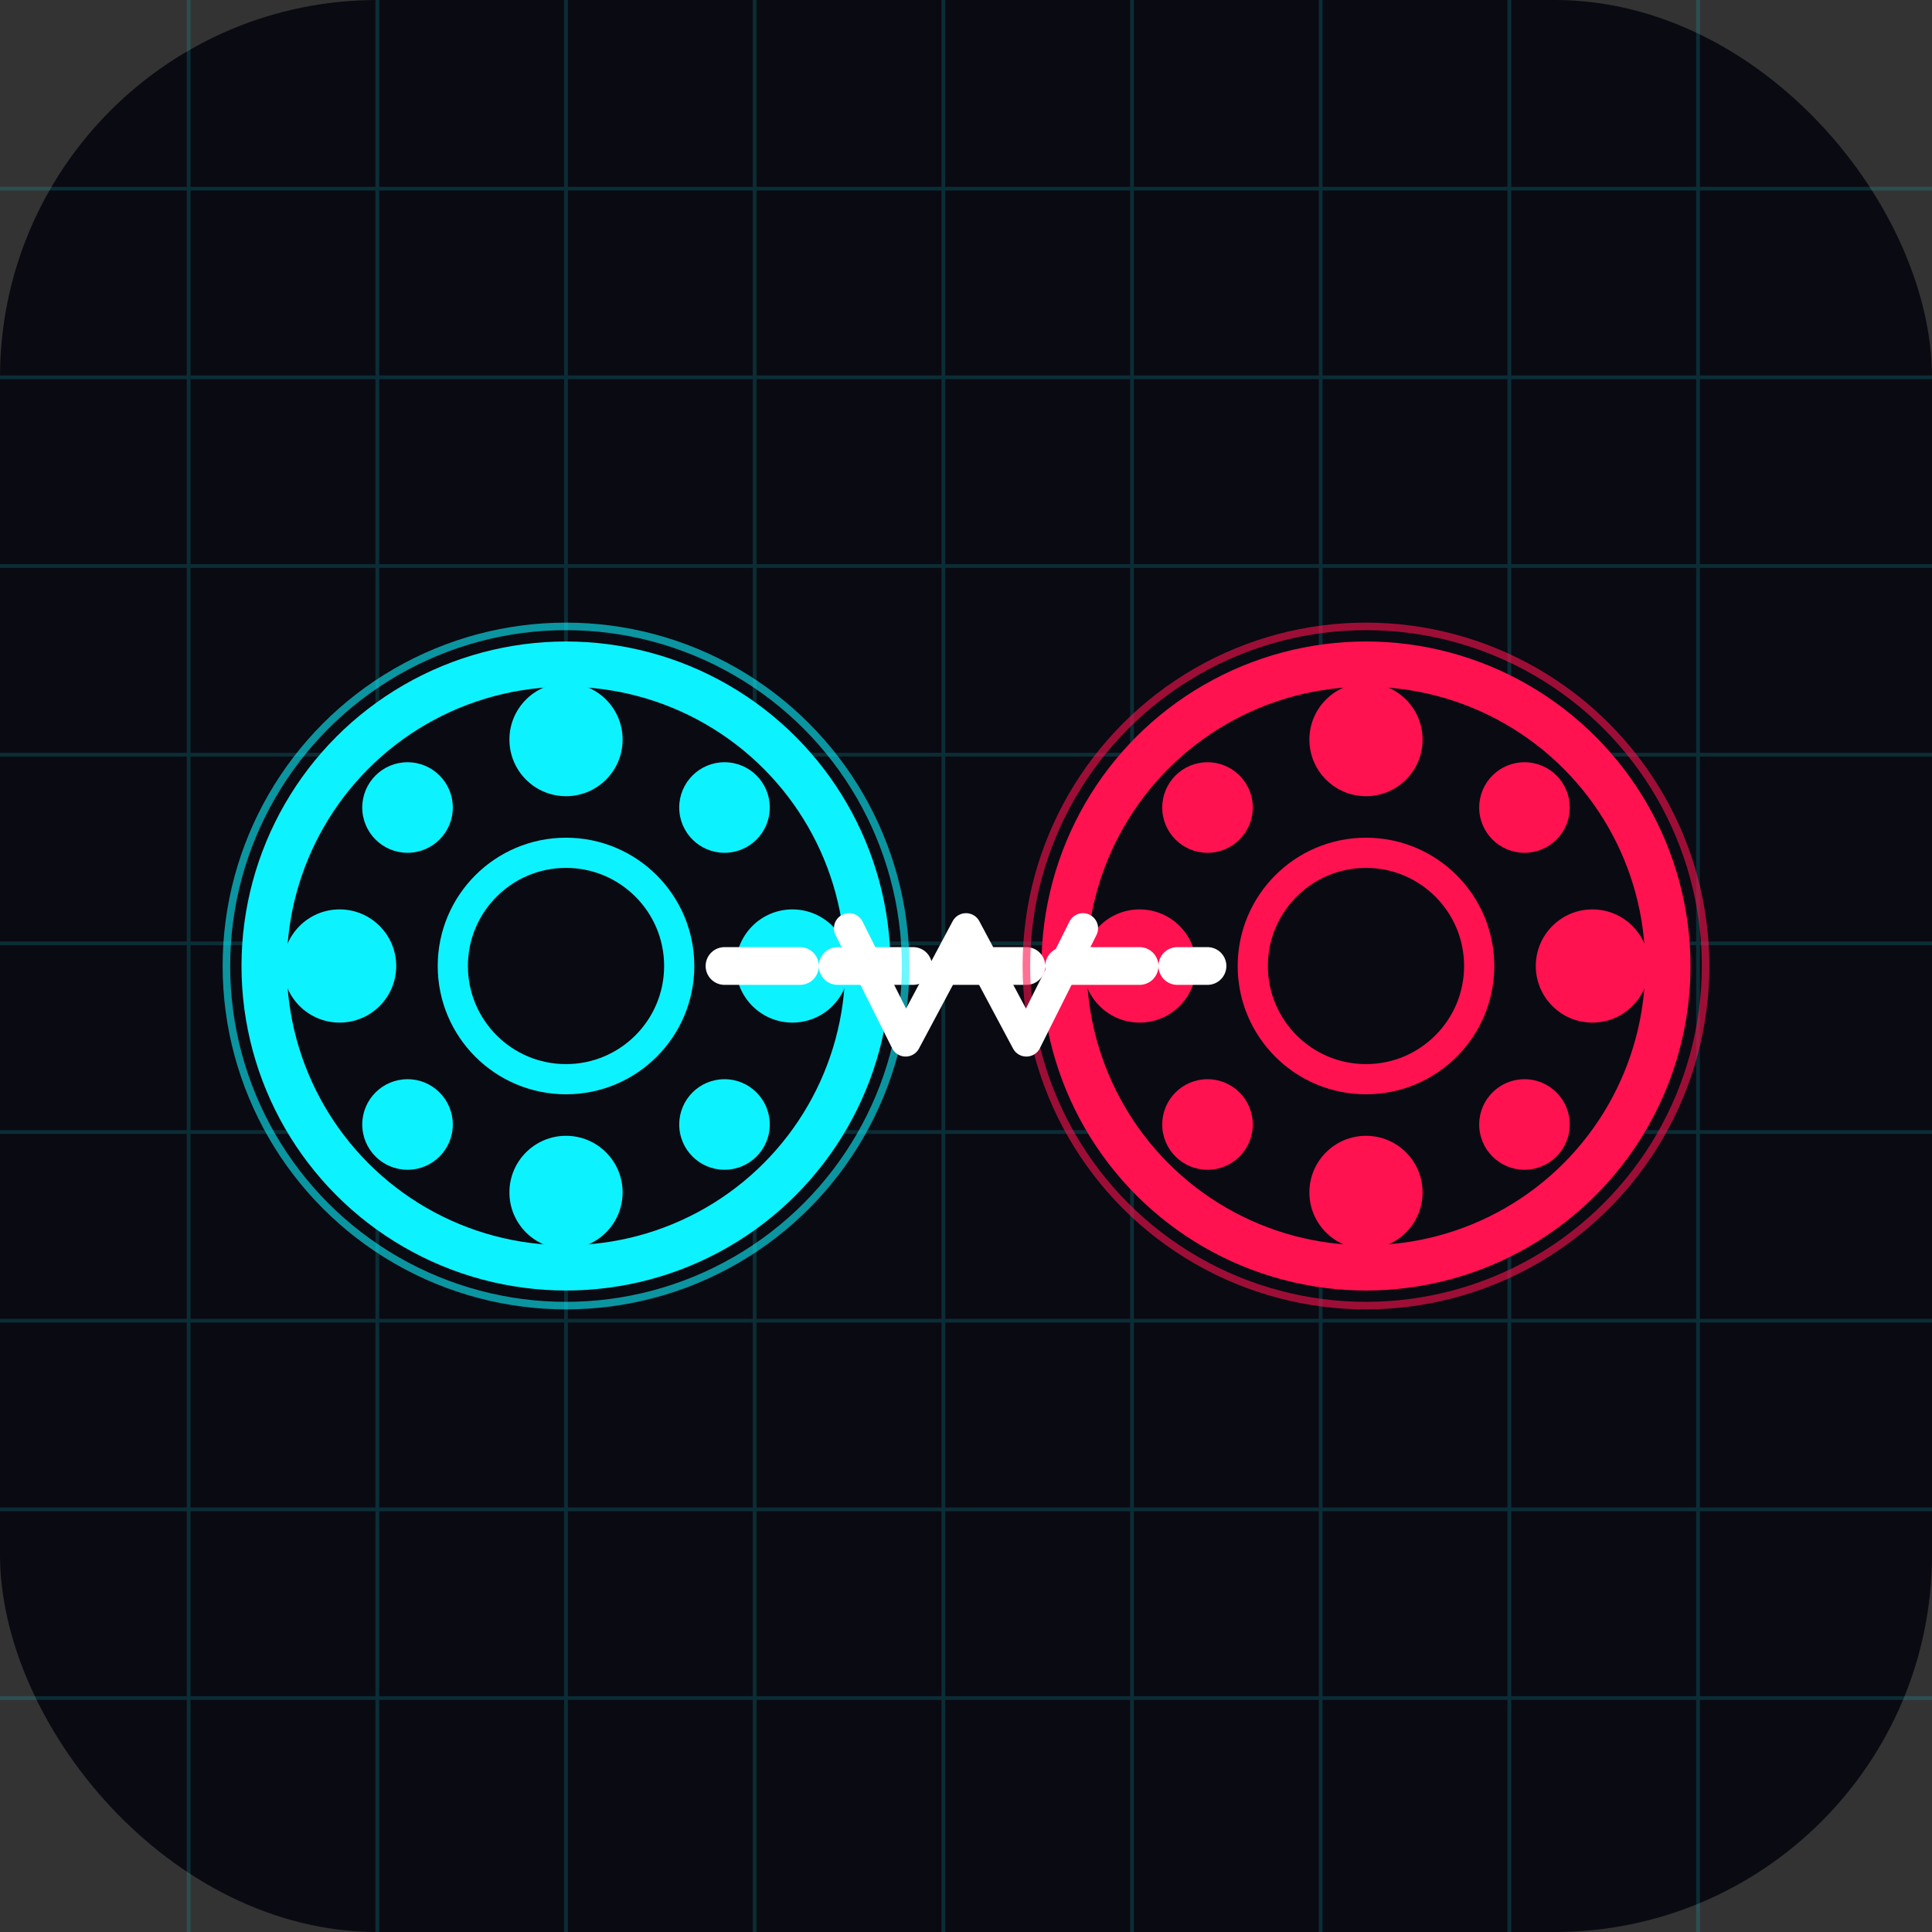 <?xml version="1.0" encoding="UTF-8"?>
<svg width="512" height="512" viewBox="0 0 512 512" fill="none" xmlns="http://www.w3.org/2000/svg">
  <rect x="0" y="0" width="512" height="512" fill="#333333" stroke="none"/>
  <!-- Dark background -->
  <rect width="512" height="512" rx="100" fill="#0a0a12"/>
  
  <!-- Grid pattern for cyberpunk feel -->
  <g opacity="0.15">
    <path d="M0 50H512" stroke="#0df2ff" stroke-width="1"/>
    <path d="M0 100H512" stroke="#0df2ff" stroke-width="1"/>
    <path d="M0 150H512" stroke="#0df2ff" stroke-width="1"/>
    <path d="M0 200H512" stroke="#0df2ff" stroke-width="1"/>
    <path d="M0 250H512" stroke="#0df2ff" stroke-width="1"/>
    <path d="M0 300H512" stroke="#0df2ff" stroke-width="1"/>
    <path d="M0 350H512" stroke="#0df2ff" stroke-width="1"/>
    <path d="M0 400H512" stroke="#0df2ff" stroke-width="1"/>
    <path d="M0 450H512" stroke="#0df2ff" stroke-width="1"/>
    
    <path d="M50 0V512" stroke="#0df2ff" stroke-width="1"/>
    <path d="M100 0V512" stroke="#0df2ff" stroke-width="1"/>
    <path d="M150 0V512" stroke="#0df2ff" stroke-width="1"/>
    <path d="M200 0V512" stroke="#0df2ff" stroke-width="1"/>
    <path d="M250 0V512" stroke="#0df2ff" stroke-width="1"/>
    <path d="M300 0V512" stroke="#0df2ff" stroke-width="1"/>
    <path d="M350 0V512" stroke="#0df2ff" stroke-width="1"/>
    <path d="M400 0V512" stroke="#0df2ff" stroke-width="1"/>
    <path d="M450 0V512" stroke="#0df2ff" stroke-width="1"/>
  </g>
  
  <!-- Movie reel (left) - cyan -->
  <circle cx="150" cy="256" r="80" fill="#0a0a12" stroke="#0df2ff" stroke-width="12"/>
  <circle cx="150" cy="256" r="30" fill="#0a0a12" stroke="#0df2ff" stroke-width="8"/>
  
  <!-- Film reel perforations -->
  <circle cx="150" cy="196" r="15" fill="#0df2ff"/>
  <circle cx="150" cy="316" r="15" fill="#0df2ff"/>
  <circle cx="90" cy="256" r="15" fill="#0df2ff"/>
  <circle cx="210" cy="256" r="15" fill="#0df2ff"/>
  <circle cx="108" cy="214" r="12" fill="#0df2ff"/>
  <circle cx="192" cy="214" r="12" fill="#0df2ff"/>
  <circle cx="108" cy="298" r="12" fill="#0df2ff"/>
  <circle cx="192" cy="298" r="12" fill="#0df2ff"/>
  
  <!-- Movie reel (right) - magenta -->
  <circle cx="362" cy="256" r="80" fill="#0a0a12" stroke="#ff124f" stroke-width="12"/>
  <circle cx="362" cy="256" r="30" fill="#0a0a12" stroke="#ff124f" stroke-width="8"/>
  
  <!-- Film reel perforations -->
  <circle cx="362" cy="196" r="15" fill="#ff124f"/>
  <circle cx="362" cy="316" r="15" fill="#ff124f"/>
  <circle cx="302" cy="256" r="15" fill="#ff124f"/>
  <circle cx="422" cy="256" r="15" fill="#ff124f"/>
  <circle cx="320" cy="214" r="12" fill="#ff124f"/>
  <circle cx="404" cy="214" r="12" fill="#ff124f"/>
  <circle cx="320" cy="298" r="12" fill="#ff124f"/>
  <circle cx="404" cy="298" r="12" fill="#ff124f"/>
  
  <!-- Connection line -->
  <path d="M192 256H320" stroke-width="10" stroke="#ffffff" stroke-linecap="round" stroke-dasharray="20 10"/>
  
  <!-- Glow effects -->
  <circle cx="150" cy="256" r="90" stroke="#0df2ff" stroke-width="2" opacity="0.6"/>
  <circle cx="362" cy="256" r="90" stroke="#ff124f" stroke-width="2" opacity="0.6"/>
  
  <!-- MovieMapper "M" logo in center -->
  <path d="M225 246L240 276L256 246L272 276L287 246" stroke-width="8" stroke="#ffffff" stroke-linecap="round" stroke-linejoin="round"/>
</svg> 